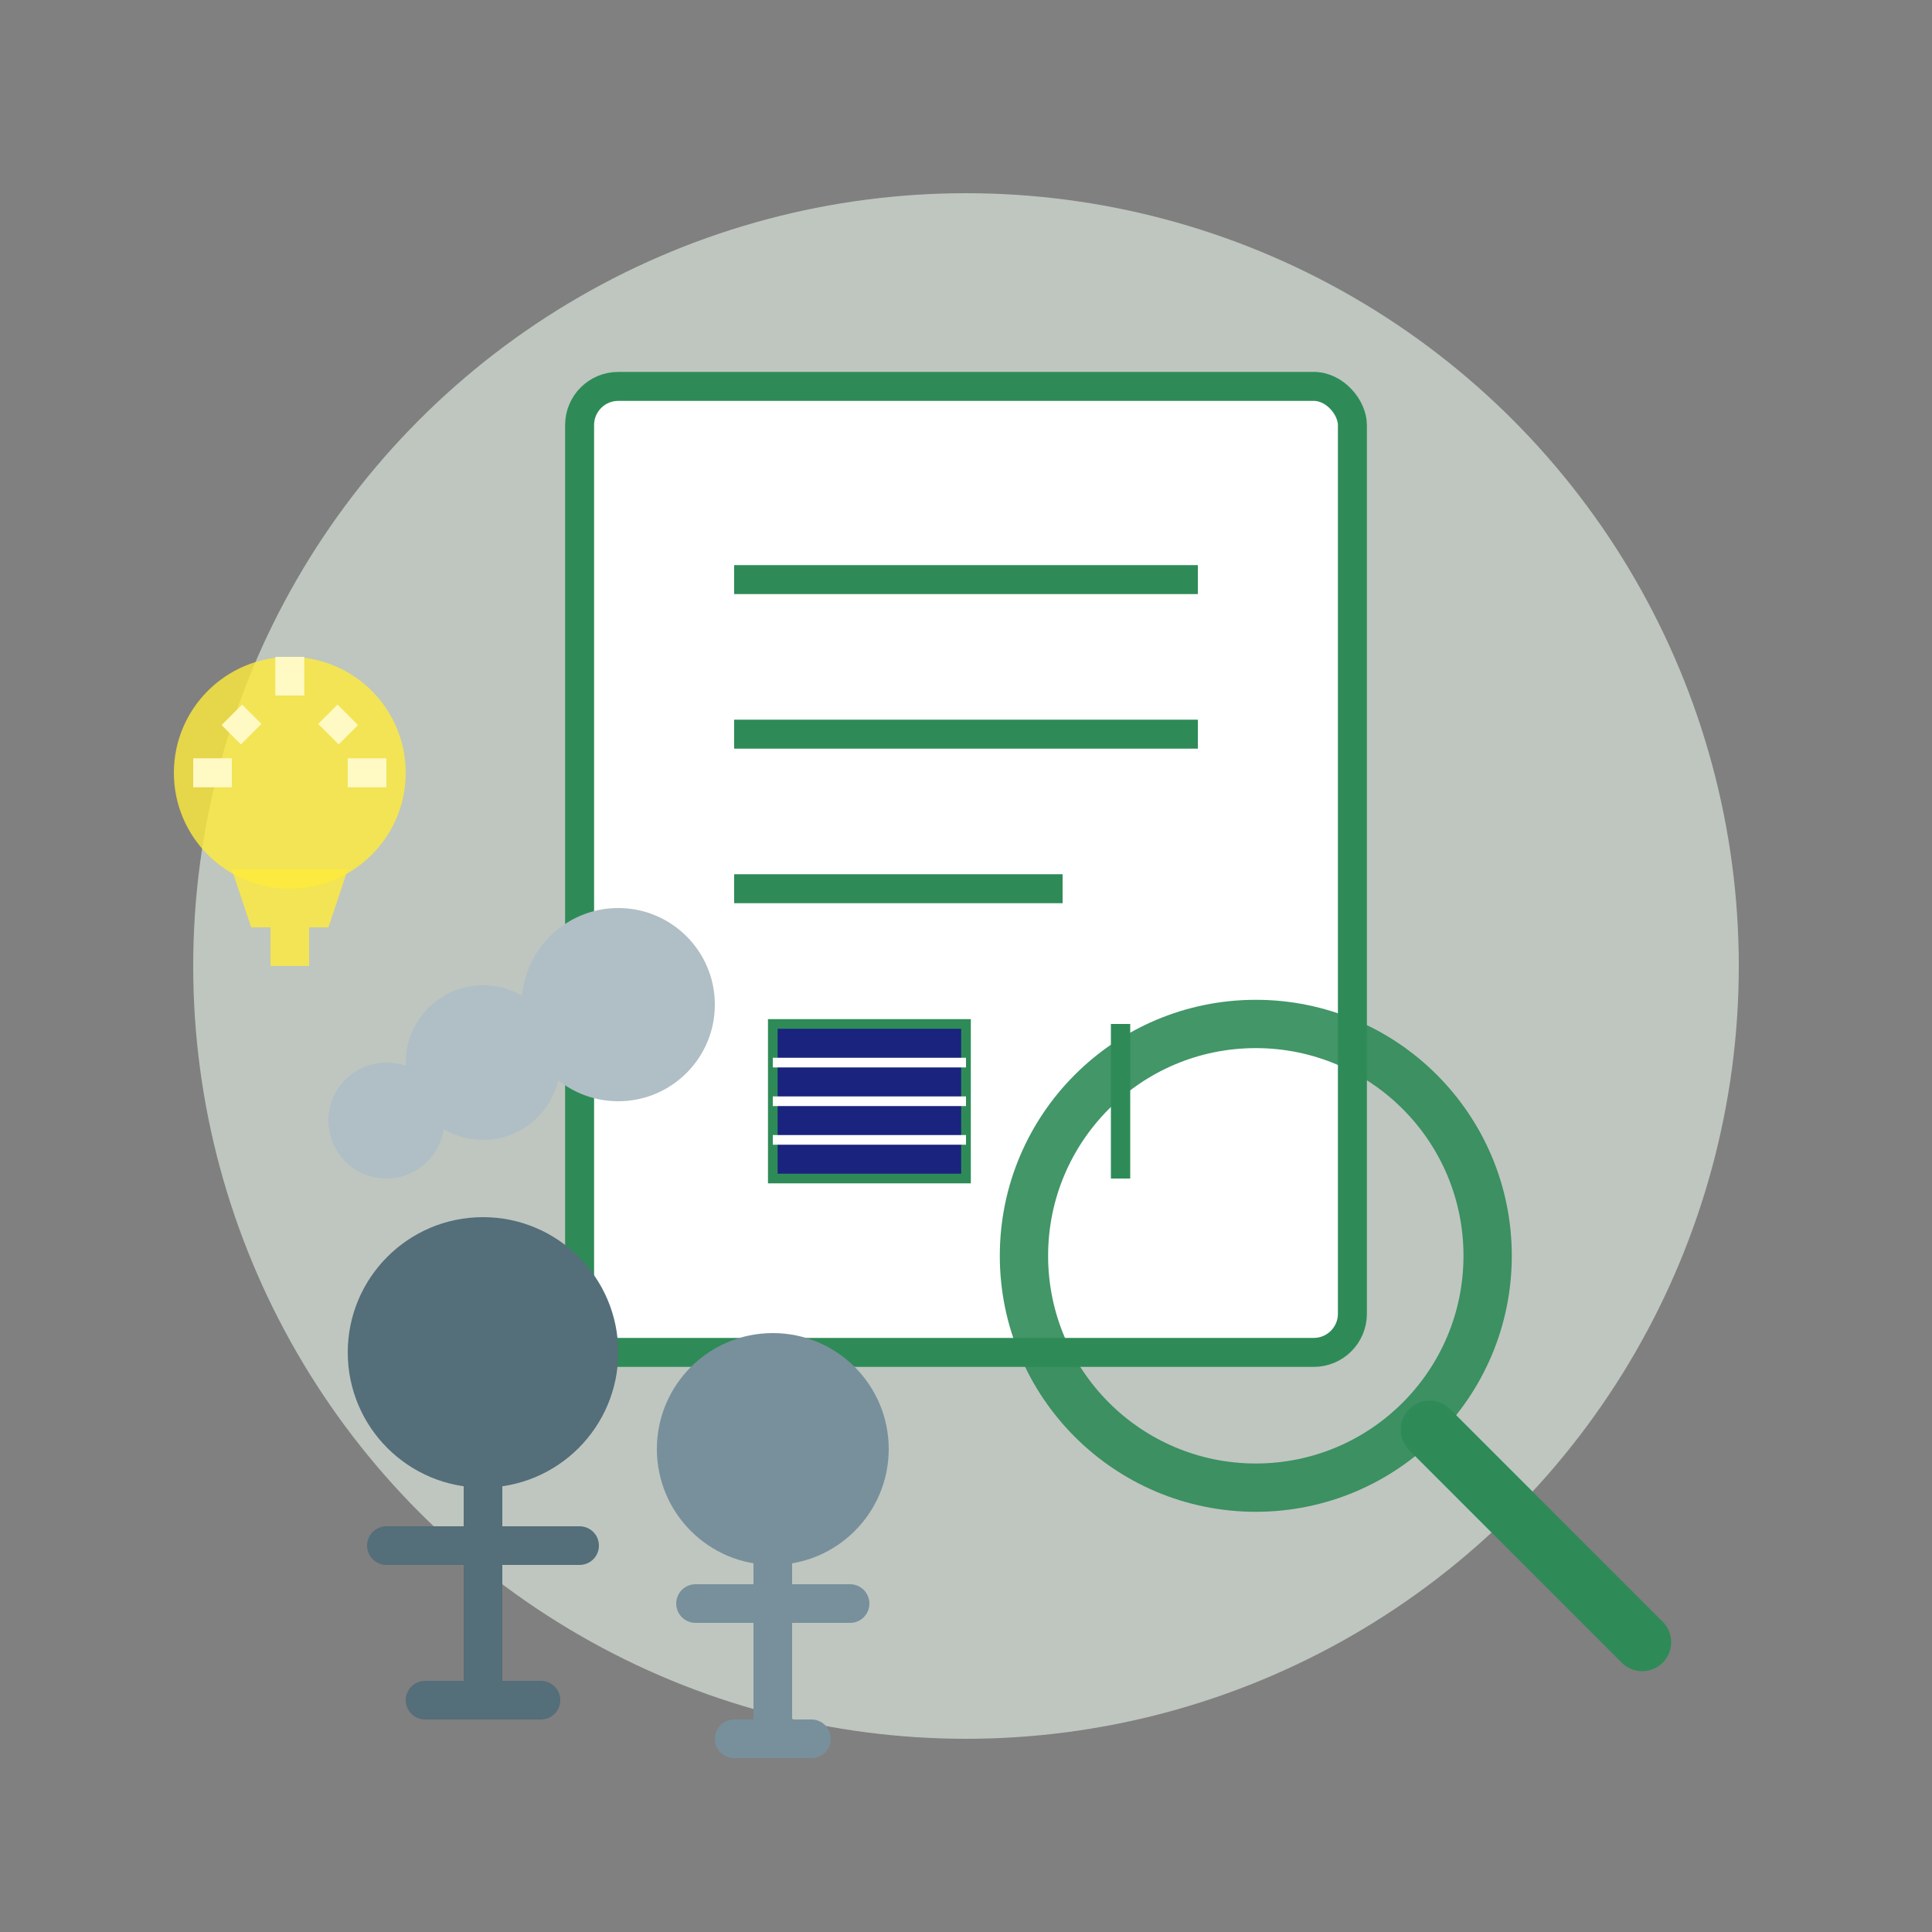 <svg width="100" height="100" viewBox="0 0 100 100" xmlns="http://www.w3.org/2000/svg">
  <rect x="0" y="0" width="100" height="100" fill="#808080" stroke="none"/>
  <!-- Background -->
  <circle cx="50" cy="50" r="40" fill="#e8f5e9" opacity="0.6"/>
  
  <!-- Document with renewable energy plan -->
  <rect x="30" y="20" width="40" height="50" rx="2" ry="2" fill="#ffffff" stroke="#2E8B57" stroke-width="1.5"/>
  
  <!-- Document content -->
  <line x1="38" y1="30" x2="62" y2="30" stroke="#2E8B57" stroke-width="1.5"/>
  <line x1="38" y1="38" x2="62" y2="38" stroke="#2E8B57" stroke-width="1.5"/>
  <line x1="38" y1="46" x2="55" y2="46" stroke="#2E8B57" stroke-width="1.5"/>
  
  <!-- Solar panel icon on document -->
  <rect x="40" y="53" width="10" height="8" fill="#1a237e" stroke="#2E8B57" stroke-width="0.5"/>
  <line x1="40" y1="55" x2="50" y2="55" stroke="#ffffff" stroke-width="0.5"/>
  <line x1="40" y1="57" x2="50" y2="57" stroke="#ffffff" stroke-width="0.5"/>
  <line x1="40" y1="59" x2="50" y2="59" stroke="#ffffff" stroke-width="0.5"/>
  
  <!-- Wind turbine icon on document -->
  <line x1="58" y1="61" x2="58" y2="53" stroke="#2E8B57" stroke-width="1"/>
  <path d="M58,53 L54,50 L58,53 L62,50 L58,53 L58,49 Z" fill="#2E8B57"/>
  
  <!-- Magnifying glass -->
  <circle cx="65" cy="65" r="12" fill="none" stroke="#2E8B57" stroke-width="2.5" opacity="0.9"/>
  <line x1="74" y1="74" x2="85" y2="85" stroke="#2E8B57" stroke-width="3" stroke-linecap="round"/>
  
  <!-- People silhouettes - consultant and client -->
  <circle cx="25" cy="70" r="7" fill="#546e7a"/>
  <path d="M25,77 L25,88 M20,80 L30,80 M22,88 L28,88" stroke="#546e7a" stroke-width="2" stroke-linecap="round"/>
  
  <circle cx="40" cy="75" r="6" fill="#78909c"/>
  <path d="M40,81 L40,90 M36,83 L44,83 M38,90 L42,90" stroke="#78909c" stroke-width="2" stroke-linecap="round"/>
  
  <!-- Thought bubble connecting to energy concepts -->
  <circle cx="20" cy="58" r="3" fill="#b0bec5"/>
  <circle cx="25" cy="55" r="4" fill="#b0bec5"/>
  <circle cx="32" cy="52" r="5" fill="#b0bec5"/>
  
  <!-- Light bulb - idea -->
  <circle cx="15" cy="40" r="6" fill="#ffeb3b" opacity="0.8"/>
  <path d="M12,45 L18,45 L17,48 L13,48 Z" fill="#ffeb3b" opacity="0.8"/>
  <path d="M14,48 L16,48 L16,50 L14,50 Z" fill="#ffeb3b" opacity="0.8"/>
  <line x1="15" y1="34" x2="15" y2="36" stroke="#fff9c4" stroke-width="1.5"/>
  <line x1="10" y1="40" x2="12" y2="40" stroke="#fff9c4" stroke-width="1.5"/>
  <line x1="18" y1="40" x2="20" y2="40" stroke="#fff9c4" stroke-width="1.5"/>
  <line x1="12" y1="37" x2="13" y2="38" stroke="#fff9c4" stroke-width="1.5"/>
  <line x1="18" y1="37" x2="17" y2="38" stroke="#fff9c4" stroke-width="1.5"/>
</svg>
